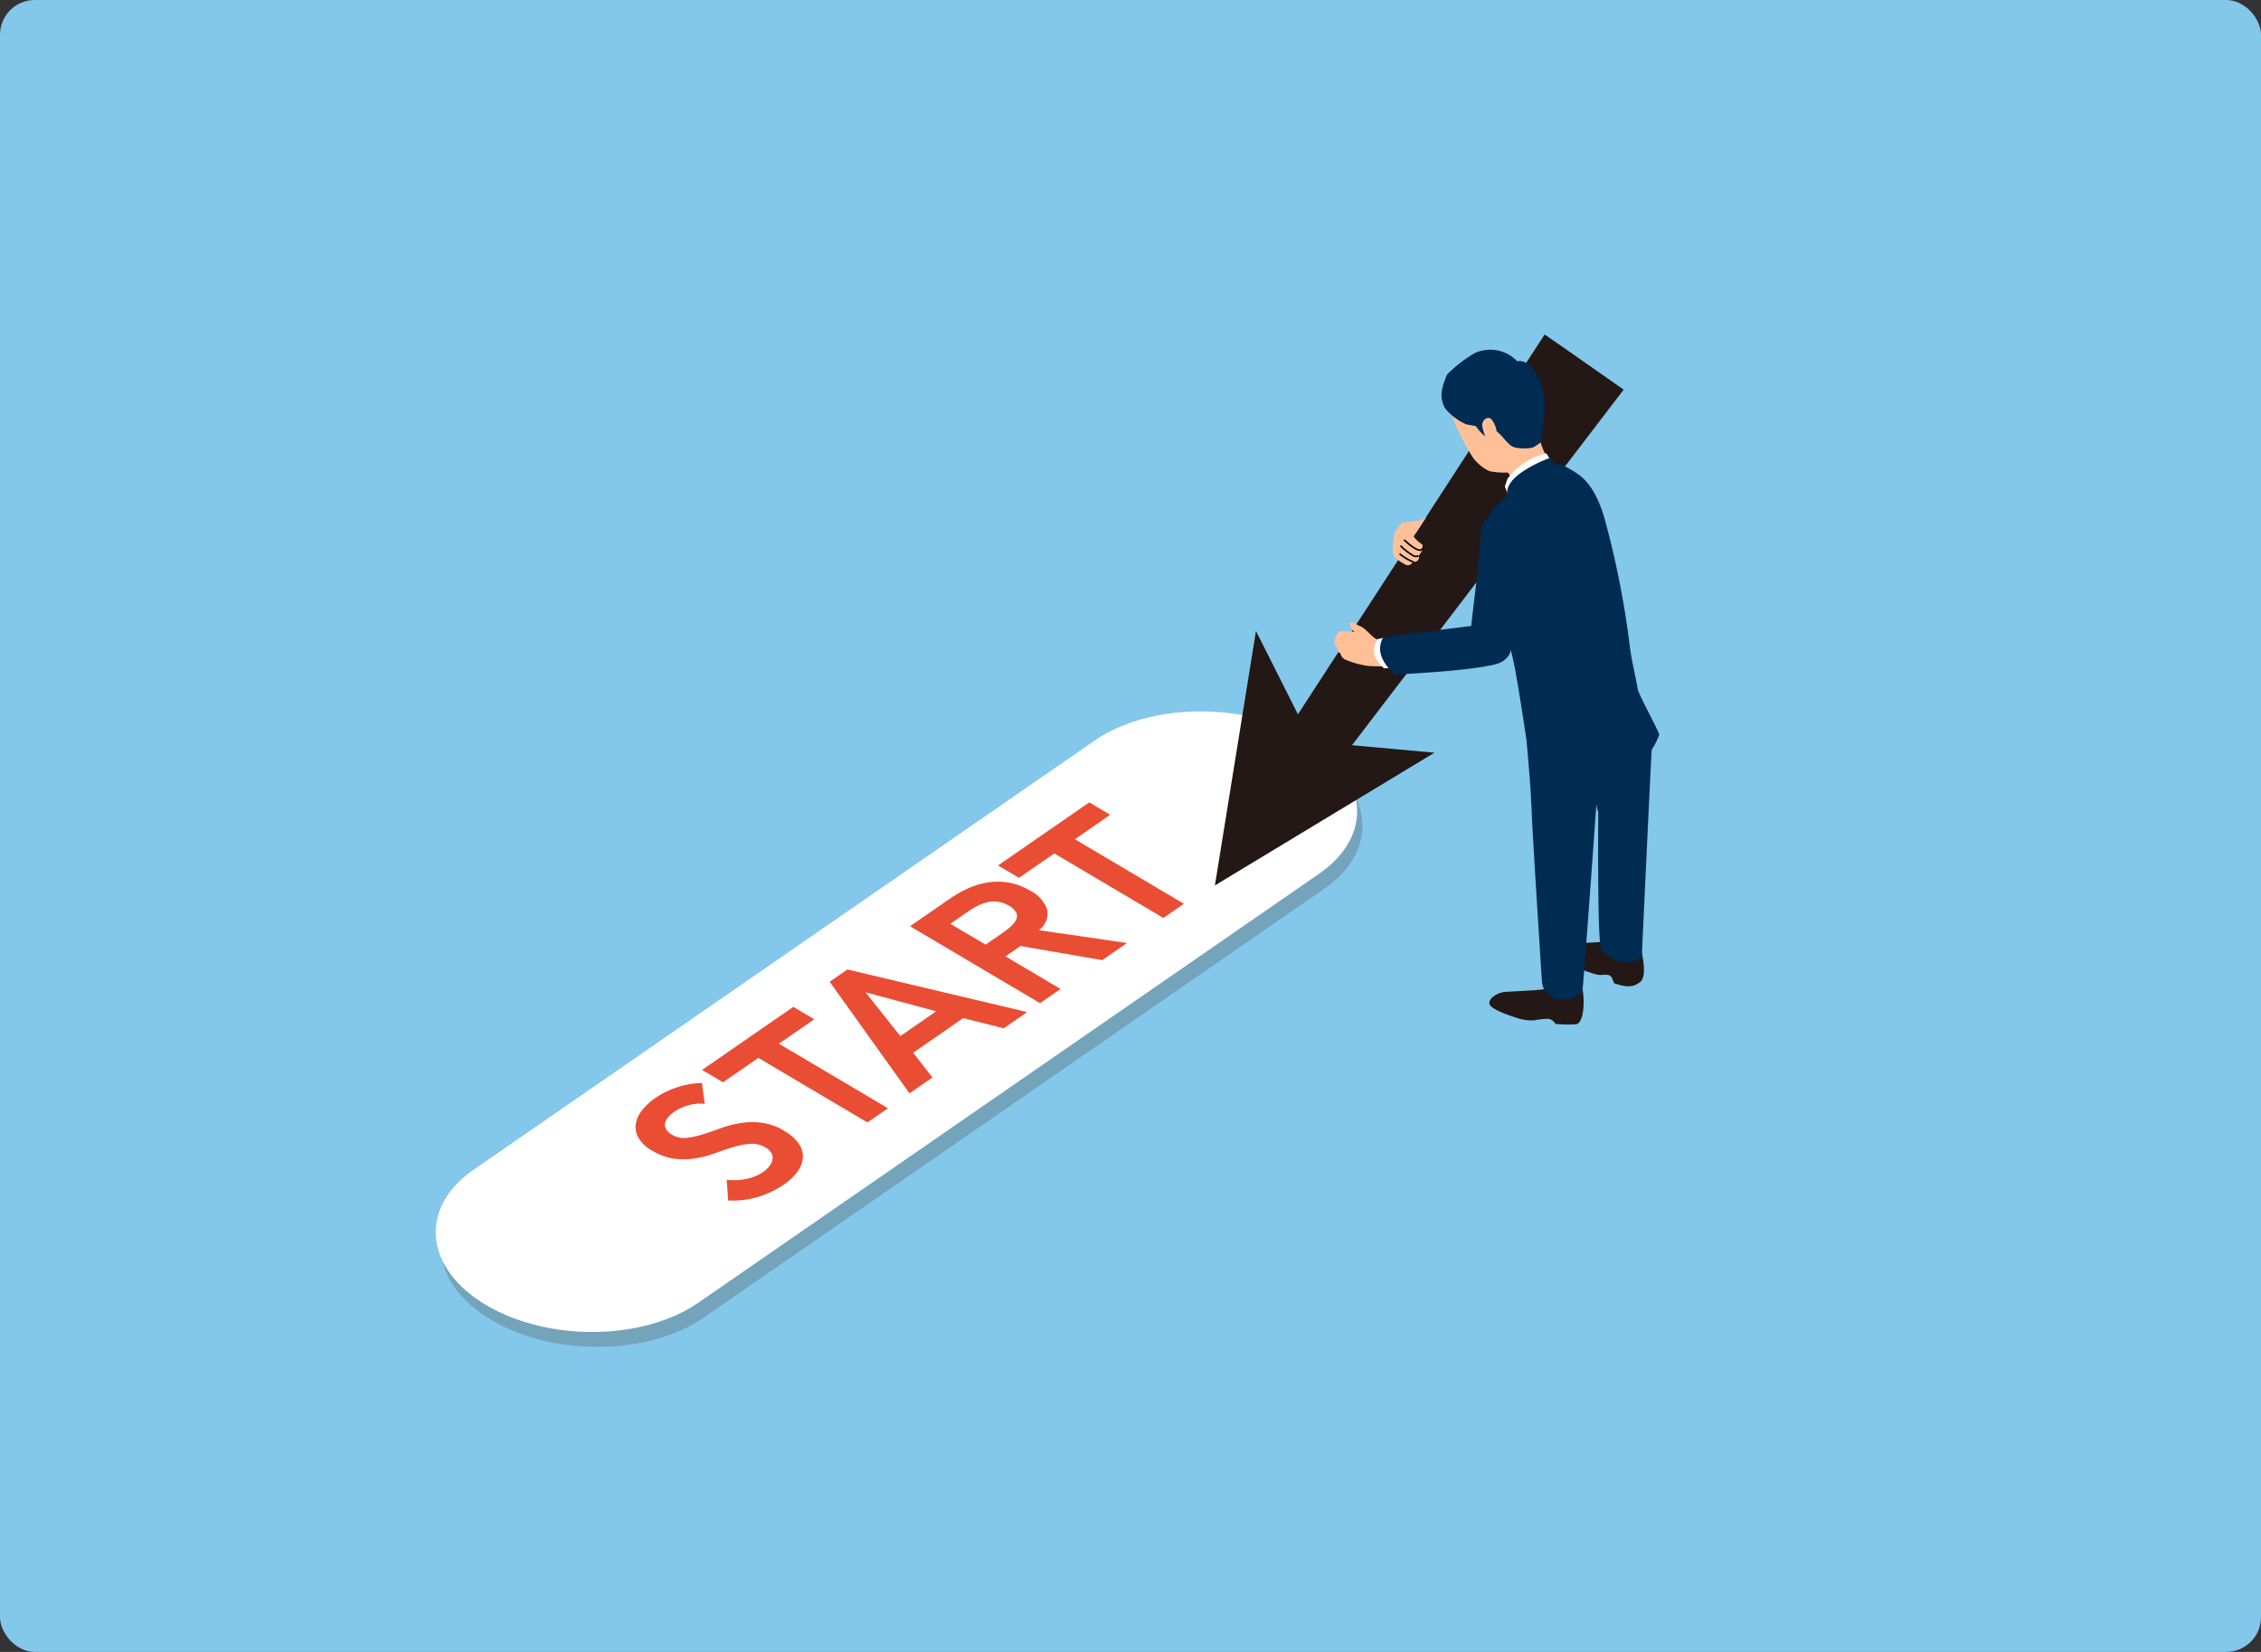 <svg xmlns="http://www.w3.org/2000/svg" xmlns:xlink="http://www.w3.org/1999/xlink" width="260" height="190" viewBox="0 0 260 190">
  <rect x="0" y="0" width="260" height="190" fill="#333333" stroke="none"/>
  <defs>
    <clipPath id="clip-path">
      <rect id="長方形_141169" data-name="長方形 141169" width="140.694" height="116.444" fill="none"/>
    </clipPath>
    <clipPath id="clip-path-3">
      <rect id="長方形_141167" data-name="長方形 141167" width="105.959" height="71.381" fill="none"/>
    </clipPath>
  </defs>
  <g id="グループ_242628" data-name="グループ 242628" transform="translate(-789.508 -1739)">
    <g id="グループ_242500" data-name="グループ 242500" transform="translate(-0.492 66)">
      <rect id="長方形_141098" data-name="長方形 141098" width="260" height="190" rx="4" transform="translate(790 1673)" fill="#83c7ea"/>
    </g>
    <g id="グループ_242604" data-name="グループ 242604" transform="translate(839.614 1777.475)">
      <g id="グループ_242603" data-name="グループ 242603" clip-path="url(#clip-path)">
        <g id="グループ_242602" data-name="グループ 242602" transform="translate(0 0)">
          <g id="グループ_242601" data-name="グループ 242601" clip-path="url(#clip-path)">
            <g id="グループ_242600" data-name="グループ 242600" transform="translate(0.606 45.063)" opacity="0.3">
              <g id="グループ_242599" data-name="グループ 242599">
                <g id="グループ_242598" data-name="グループ 242598" clip-path="url(#clip-path-3)">
                  <path id="パス_198519" data-name="パス 198519" d="M112.151,894.842c-7.136-4.224-18.055-4.1-24.388.277L16.355,944.472c-6.333,4.377-5.682,11.349,1.454,15.573s18.054,4.1,24.387-.277L113.6,910.415c6.333-4.377,5.682-11.35-1.454-15.573" transform="translate(-12 -891.753)" fill="#505050"/>
                </g>
              </g>
            </g>
            <path id="パス_198520" data-name="パス 198520" d="M100.151,860.842c-7.136-4.224-18.055-4.1-24.388.277L4.355,910.472c-6.333,4.377-5.682,11.349,1.454,15.573s18.054,4.1,24.387-.277L101.6,876.415c6.333-4.377,5.682-11.35-1.454-15.574" transform="translate(0 -814.408)" fill="#fff"/>
            <path id="パス_198521" data-name="パス 198521" d="M471.868,1709.074a6.668,6.668,0,0,0-2.6-.938,8.77,8.77,0,0,0-2.45.04,12.176,12.176,0,0,0-2.278.6q-1.1.408-2.088.712a9.508,9.508,0,0,1-1.859.391,2.613,2.613,0,0,1-1.629-.364,1.75,1.75,0,0,1-.689-.648,1,1,0,0,1-.105-.7,1.571,1.571,0,0,1,.355-.679,3.548,3.548,0,0,1,.691-.613,5.513,5.513,0,0,1,1.606-.744,4.919,4.919,0,0,1,1.9-.162l-.324-2.4a9.916,9.916,0,0,0-5.346,1.717,6.936,6.936,0,0,0-1.525,1.406,3.4,3.4,0,0,0-.731,1.575,2.5,2.5,0,0,0,.3,1.6,4.079,4.079,0,0,0,1.584,1.479,6.578,6.578,0,0,0,2.59.932,8.589,8.589,0,0,0,2.429-.053,12.5,12.5,0,0,0,2.268-.605q1.1-.407,2.1-.7a8.742,8.742,0,0,1,1.911-.359,2.951,2.951,0,0,1,1.735.426,1.7,1.7,0,0,1,.691.674,1.122,1.122,0,0,1,.1.757,1.823,1.823,0,0,1-.37.743,3.213,3.213,0,0,1-.7.645,5.277,5.277,0,0,1-1.9.786,6.854,6.854,0,0,1-2.284.1l.162,2.38a10.1,10.1,0,0,0,3.53-.435,10.716,10.716,0,0,0,2.844-1.37,6.617,6.617,0,0,0,1.56-1.457,3.135,3.135,0,0,0,.659-1.593,2.554,2.554,0,0,0-.43-1.613,4.914,4.914,0,0,0-1.707-1.516" transform="translate(-431.787 -1617.478)" fill="#e94d33"/>
            <path id="パス_198522" data-name="パス 198522" d="M619.014,1531.716l-2.407-1.425-10.494,7.253,2.407,1.425,4.066-2.81,12.542,7.425,2.361-1.632-12.542-7.424Z" transform="translate(-575.485 -1452.96)" fill="#e94d33"/>
            <path id="パス_198523" data-name="パス 198523" d="M896.474,1446.614l9.178,12.839,2.642-1.826-2.221-2.853,5.753-3.976,4.657,1.17,2.7-1.865-20.665-4.9Zm12.247,3.4-4.123,2.849-4-5.037Z" transform="translate(-851.172 -1372.171)" fill="#e94d33"/>
            <path id="パス_198524" data-name="パス 198524" d="M1095.057,1248.6a3.75,3.75,0,0,0-1.927-2.163,7.219,7.219,0,0,0-2.5-.952,7.454,7.454,0,0,0-2.415-.011,8.922,8.922,0,0,0-2.27.688,13.246,13.246,0,0,0-2.047,1.157l-4.61,3.186,14.949,8.849,2.361-1.632-6.335-3.75,1.724-1.191,9.408,1.626,2.849-1.969-10.132-1.477a2.386,2.386,0,0,0,.946-2.361m-3.605,1.232a2.769,2.769,0,0,1-.674.791q-.453.381-.959.731l-1.837,1.269-4.054-2.4,2.043-1.412a10.59,10.59,0,0,1,.991-.6,5.01,5.01,0,0,1,1.135-.446,3.449,3.449,0,0,1,1.239-.084,3.223,3.223,0,0,1,1.3.456,1.9,1.9,0,0,1,.888.862,1,1,0,0,1-.071.835" transform="translate(-1024.746 -1182.448)" fill="#e94d33"/>
            <path id="パス_198525" data-name="パス 198525" d="M1288.368,1069.1l4.067-2.81-2.407-1.425-10.494,7.253,2.407,1.425,4.066-2.81,12.542,7.424,2.361-1.632Z" transform="translate(-1214.874 -1011.051)" fill="#e94d33"/>
            <path id="パス_198526" data-name="パス 198526" d="M2601.75,45.69l-.009.013.026-.038-.017.025" transform="translate(-2470.266 -43.357)" fill="#efefef"/>
            <path id="パス_198527" data-name="パス 198527" d="M1918.869,51.49l.228-.182,34.352-44.973s-9.072-6.363-9.087-6.34l-30.818,47.46s4.077,4.039,5.325,4.035" transform="translate(-1816.846 0.005)" fill="#231815"/>
            <path id="パス_198528" data-name="パス 198528" d="M2180.763,419.341c0,.014.007.029.012.046a.5.5,0,0,1-.112.474l-.018.019a.492.492,0,0,1-.333.15l-.25.012c.028.083-.21.291-.268.314-.4.164-.494.01-.8-.137a4.631,4.631,0,0,1-1.041-.78c-.211-.267-.1-.673-.159-.88a6.226,6.226,0,0,1,.25-1.987c.078-.148.382-.543.382-.543a1.007,1.007,0,0,1,.538-.517s1.057-.131,1.858-.216a2.219,2.219,0,0,0,.834-.446l-1.158,1.8c-.275.288-.32.439-.3.49a3.427,3.427,0,0,0,.885.833.532.532,0,0,1,.173.6l-.038.1Z" transform="translate(-2067.725 -393.887)" fill="#ffc098"/>
            <path id="パス_198529" data-name="パス 198529" d="M2204.634,467.668c-.387,0-.981-.371-1.806-1.126l-.041-.038a.093.093,0,0,1,.125-.137l.042.038c1.106,1.013,1.583,1.136,1.787,1.06.107-.04.171-.152.195-.345a.093.093,0,0,1,.185.023.542.542,0,0,1-.315.5.494.494,0,0,1-.171.029" transform="translate(-2091.444 -442.777)"/>
            <path id="パス_198530" data-name="パス 198530" d="M2196.661,481.084a.091.091,0,0,0-.124-.041.459.459,0,0,1-.439-.029,6.966,6.966,0,0,1-1.362-1.042l-.044-.04a.1.1,0,0,0-.124-.007.093.093,0,0,0,0,.142l.048.043a7.069,7.069,0,0,0,1.4,1.07.766.766,0,0,0,.342.09.584.584,0,0,0,.263-.064.092.092,0,0,0,.042-.122v0" transform="translate(-2083.636 -455.655)"/>
            <path id="パス_198531" data-name="パス 198531" d="M2194.368,499.338h0a5.835,5.835,0,0,1-1.56-.9.093.093,0,1,1,.113-.147,5.962,5.962,0,0,0,1.449.862.093.093,0,0,1,0,.186" transform="translate(-2081.963 -473.091)"/>
            <path id="パス_198532" data-name="パス 198532" d="M2406.556,1478.158c-.562.187-3.7.474-3.7.474l-3.4.192c-1.023.14-1.907.871-1.719,1.41.219.627,2.41,1.362,3.478,1.681a5.272,5.272,0,0,0,1.671.173,8.338,8.338,0,0,1,1.547-.175,1.118,1.118,0,0,1,.881.587,14.148,14.148,0,0,0,2.367.045c.867-.113,1.115-2.672.621-4.653Z" transform="translate(-2276.552 -1403.21)" fill="#231815"/>
            <path id="パス_198533" data-name="パス 198533" d="M2556.686,1375.283a26.7,26.7,0,0,1-4.168.453l-2.656.114c-.659.034-1.264.5-.98,1.1a4.488,4.488,0,0,0,2.177,1.566,18.379,18.379,0,0,0,2.375.862c.671.17,1.127-.042,1.493.1.4.157.366.48.6.922,1.821.651,2.369.267,2.925-.092.968-.625.214-3.531.214-3.531Z" transform="translate(-2420.01 -1305.786)" fill="#231815"/>
            <path id="パス_198534" data-name="パス 198534" d="M2496.684,822.471a5.575,5.575,0,0,0-2.917-4.695,12.724,12.724,0,0,0-8.843-.412c-2.365.85-2.757,2.988-2.668,4.856.34,4.179.44,4.874.617,8.967.126,2.9,1.146,18.813,1.146,18.813.261,2.206,3.3,2.67,4.656,1.033.491-5.76,1.6-21.564,1.6-21.564s.1.912.213.824c0,2.071-.117,15.516.38,15.985,1.495,1.409,3.08,1.953,4.625.887,0,0,1.029-22.329,1.187-24.694" transform="translate(-2356.808 -775.487)" fill="#002b52"/>
            <path id="パス_198535" data-name="パス 198535" d="M2320.663,72.23a13.349,13.349,0,0,1,.18,1.756,7.3,7.3,0,0,0,1.071,4.007,2.838,2.838,0,0,0-2.075.825,11.542,11.542,0,0,0-1.868,1.631,4.683,4.683,0,0,1-.614-.81,8.382,8.382,0,0,1-2.124-.157,5,5,0,0,1-1.941-1.611,31.87,31.87,0,0,1-1.914-3.576,6.28,6.28,0,0,1-.1-4.86c.7-1.481,3.273-2.262,4.913-2.274a4.205,4.205,0,0,1,3.283,1.544,9.278,9.278,0,0,1,1.191,3.525" transform="translate(-2194.057 -63.767)" fill="#ffc098"/>
            <path id="パス_198536" data-name="パス 198536" d="M2289.834,41.939a3.093,3.093,0,0,1-.388-2.091,8.435,8.435,0,0,1,.61-1.844,15.676,15.676,0,0,1,3.167-2.449,4.286,4.286,0,0,1,4.886.942c1.477-.292,2.729,1.88,3,3.712.367,2.444-.108,3.561-.25,5.606-.541.341-.436.309-.949.6a4.8,4.8,0,0,1-2.128-.024c-.734-.221-1.151-1.136-2.118-1.908-.463-.369-.461-1.205-1.051-1.243-.363-.023-.435.2-.545.547a5.654,5.654,0,0,0,.368,1.359,5.156,5.156,0,0,1-1.081-1.193l-1.109-.2a6.712,6.712,0,0,1-2.415-1.816" transform="translate(-2173.744 -33.419)" fill="#002b52"/>
            <path id="パス_198537" data-name="パス 198537" d="M2382.992,189.925c.613-.427.96.306,1.2.957a1.283,1.283,0,0,1-.536,1.54l-.768-1.223s-.48-.869.1-1.274" transform="translate(-2262.299 -180.207)" fill="#ffc098"/>
            <path id="パス_198538" data-name="パス 198538" d="M2437.594,270.276a7.975,7.975,0,0,0-4.465,2.94l-.3.886.378,1,5.253-3.462Z" transform="translate(-2309.888 -256.618)" fill="#fff"/>
            <path id="パス_198539" data-name="パス 198539" d="M2399.107,312.527a8.522,8.522,0,0,1-4.376,4.766c-4.589,1.673-8.741,1.02-10.31-.487-.594-3.738-1.513-10.044-2.019-12.474-1.128-5.42-2.762-7.731-3.495-10.869-.261-1.119-.515-4.062.034-5.211a10.106,10.106,0,0,1,2.688-3.265,1.873,1.873,0,0,1,.245-1.222c.766-1.471,3.772-2.787,4.713-3.1a2.636,2.636,0,0,0,.639.738c.652.063,1,.107,2.482,1.1,1,.672,2.1,1.914,3.017,4.8a103.412,103.412,0,0,1,3.026,15.247c.236,1.716.656,3.322.89,4.739.1.6,2.543,5.047,2.465,5.24" transform="translate(-2258.415 -266.484)" fill="#002b52"/>
            <path id="パス_198540" data-name="パス 198540" d="M2360.9,414.859l-.127,2.384-.778,8.5a2.459,2.459,0,0,1-4.9-.428c.243-2.909.971-7.461,1.11-10.837.178-4.336,4.405-2.252,4.694.377" transform="translate(-2236.074 -391.162)" fill="#002b52"/>
            <path id="パス_198541" data-name="パス 198541" d="M2052.895,657.083c-.724-.18-1.792-.141-2.779-.428-.613-.379-1.241-1.235-1.771-1.447s-1.3-.8-1.257-.26a1.352,1.352,0,0,0,.592.9,6.156,6.156,0,0,0-.867-.079c-.543-.017-1.026-.035-1.084.167-.062.218-.531.68-.239.825-.23.16-.18.655.118.87.308.05-.086.5.412.666a.95.95,0,0,0,.562.73,9.954,9.954,0,0,0,2.8.75,31.25,31.25,0,0,0,3.884-.07c.145-.023-.547-1.146-.547-1.146Z" transform="translate(-1941.988 -621.639)" fill="#ffc098"/>
            <path id="パス_198542" data-name="パス 198542" d="M2137.18,691.472c-.218-.677-.444-1.348-.662-2.021l-.8.2c-.787,1.231-.4,2.38.735,3.353l1.2-.05q-.237-.741-.475-1.482" transform="translate(-2027.405 -654.611)" fill="#fff"/>
            <path id="パス_198543" data-name="パス 198543" d="M2162.214,665.561c-3.142.814-11.608,1.175-11.608,1.175-1.387-1.351-2.145-2.714-1.31-4.28,0,0,4.812-.659,10.7-1.375,4.308-.524,5.362,3.666,2.219,4.481" transform="translate(-2040.354 -627.631)" fill="#002b52"/>
            <path id="パス_198544" data-name="パス 198544" d="M1773.087,704.067l4.722-29.263,6.4,12.716,14.122,1.281Z" transform="translate(-1683.487 -640.703)" fill="#231815"/>
          </g>
        </g>
      </g>
    </g>
  </g>
</svg>
